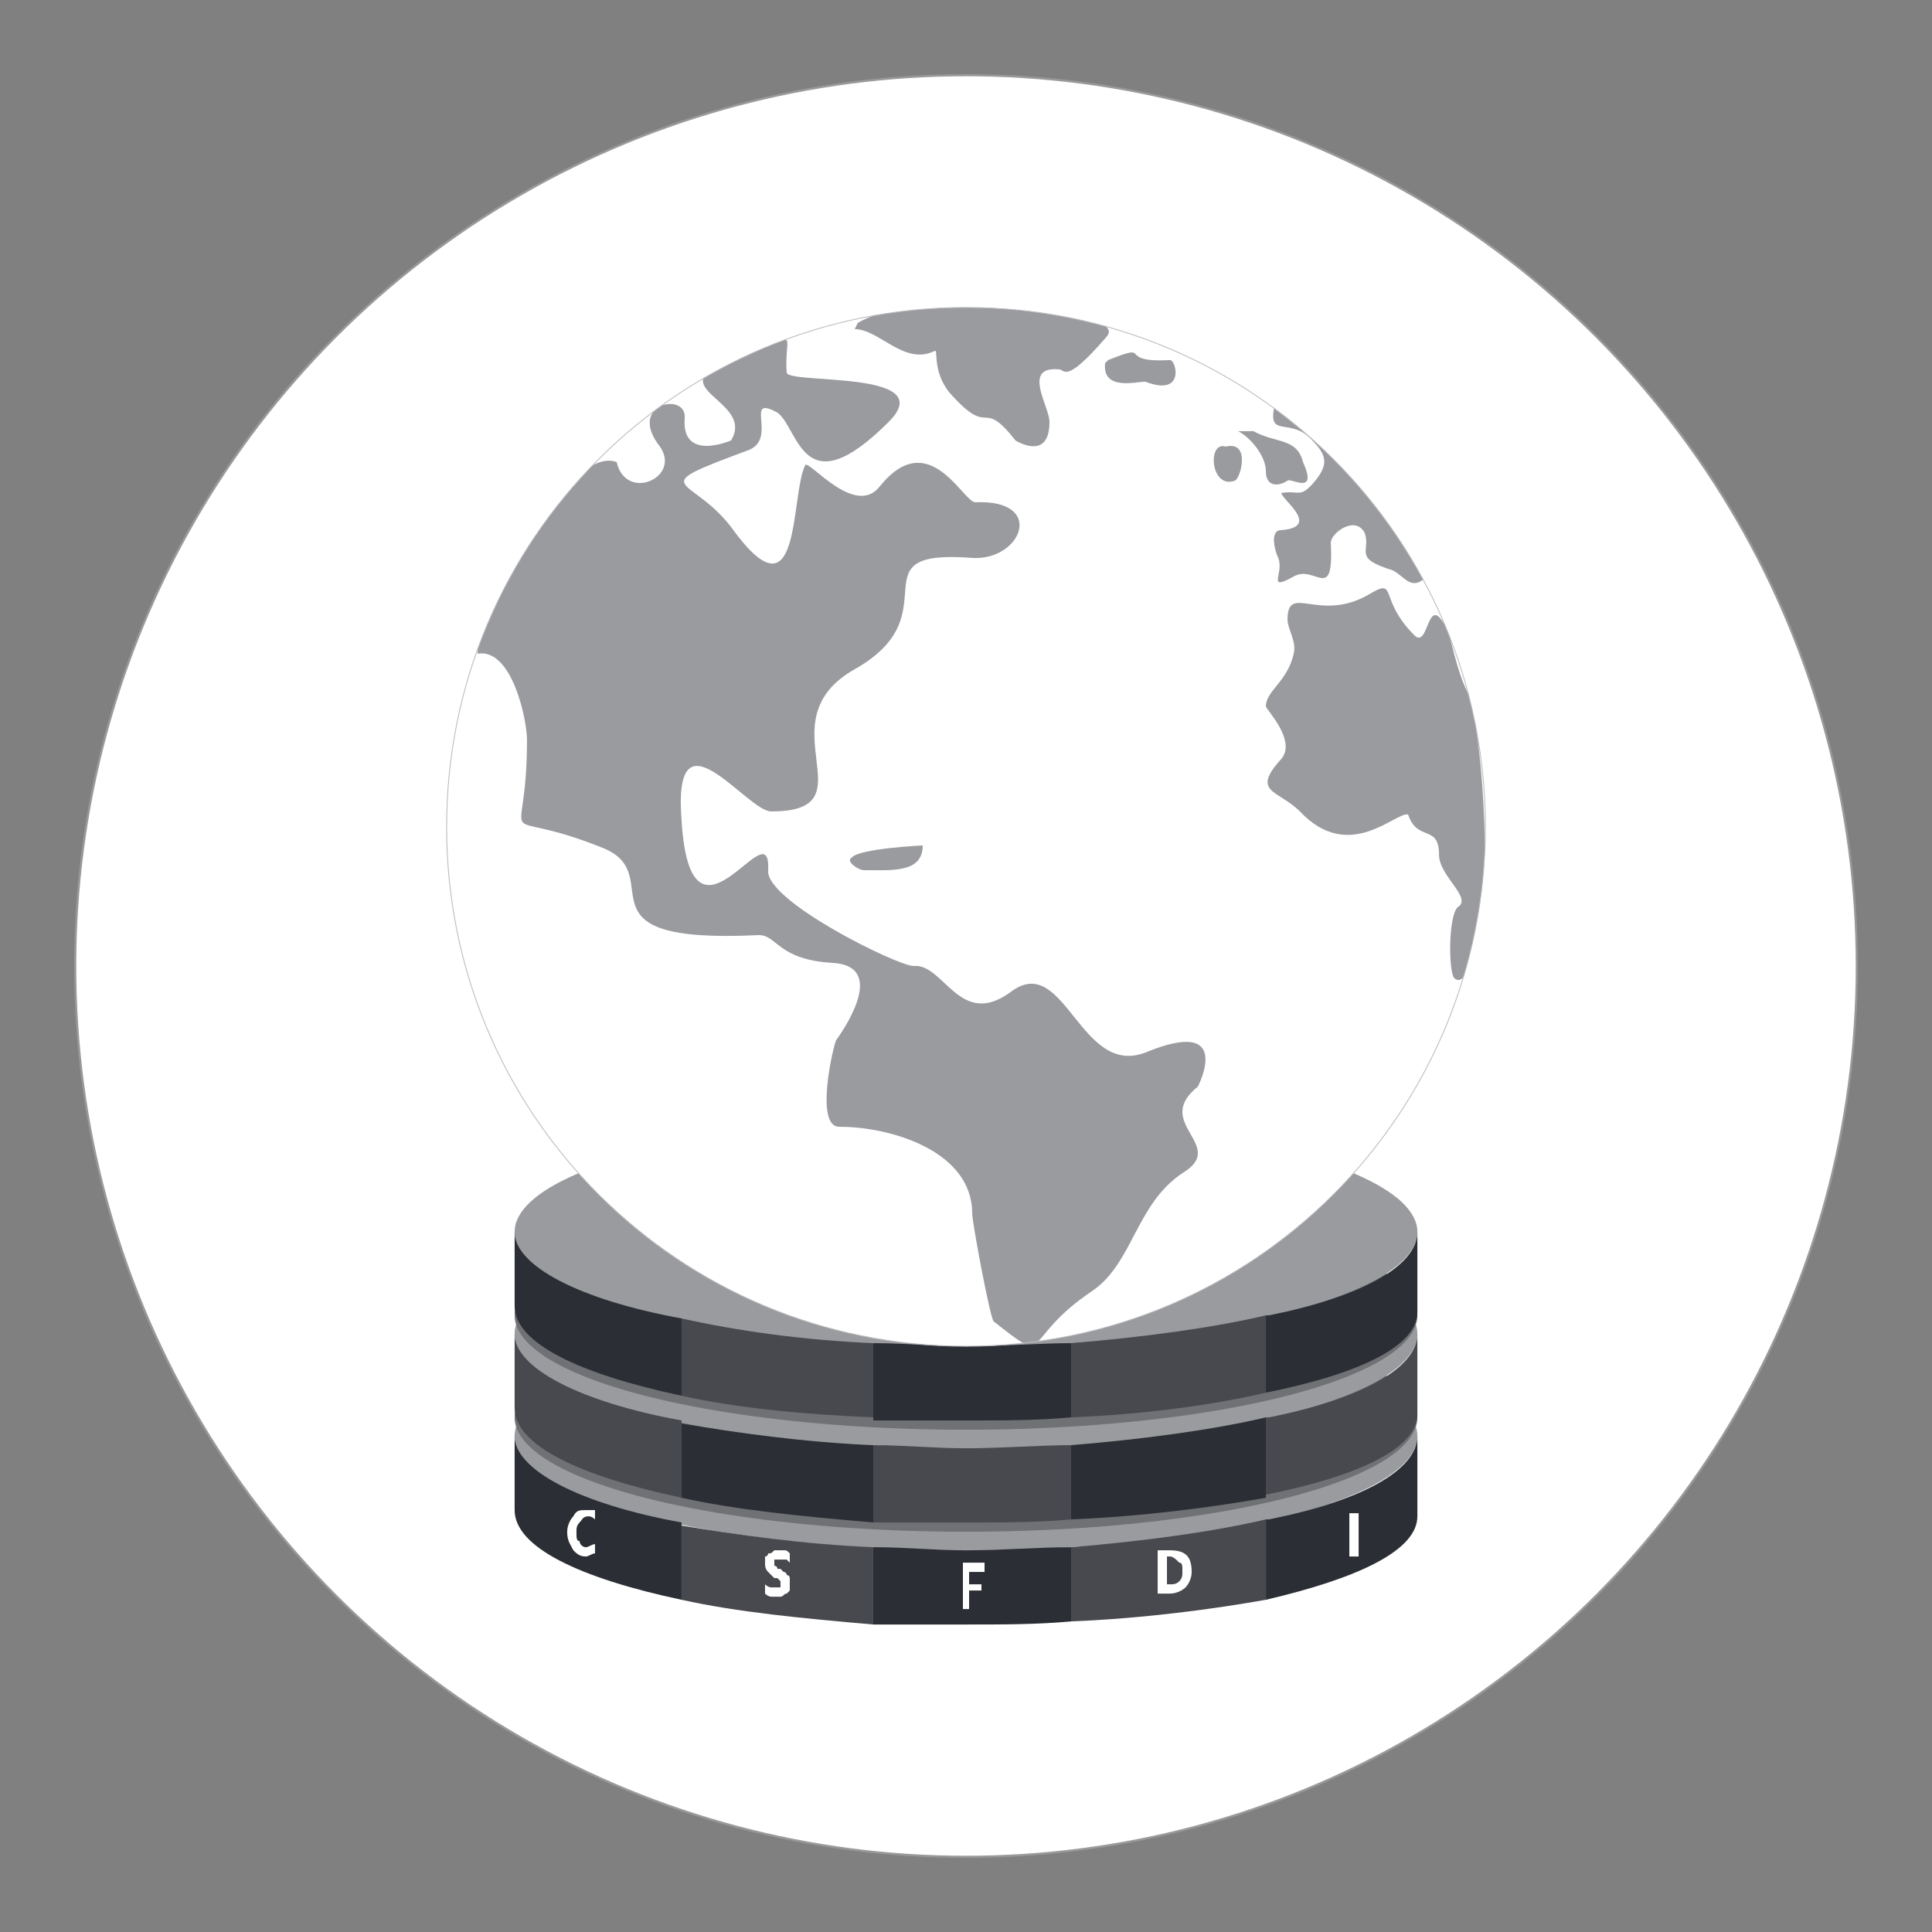 <?xml version="1.0" encoding="UTF-8"?>
<!DOCTYPE svg PUBLIC "-//W3C//DTD SVG 1.1//EN" "http://www.w3.org/Graphics/SVG/1.1/DTD/svg11.dtd">
<!-- Creator: CorelDRAW 2019 (64-Bit) -->
<svg xmlns="http://www.w3.org/2000/svg" xml:space="preserve" width="512px" height="512px" version="1.1" style="shape-rendering:geometricPrecision; text-rendering:geometricPrecision; image-rendering:optimizeQuality; fill-rule:evenodd; clip-rule:evenodd"
viewBox="0 0 512 512"
 xmlns:xlink="http://www.w3.org/1999/xlink">
 <rect x="0" y="0" width="512" height="512" fill="#808080" stroke="none"/>
 <defs>
  <style type="text/css">
   <![CDATA[
    .str1 {stroke:#BABABD;stroke-width:0.225;stroke-miterlimit:22.926}
    .str0 {stroke:#999999;stroke-width:0.567;stroke-miterlimit:22.926}
    .fil0 {fill:none}
    .fil7 {fill:none;fill-rule:nonzero}
    .fil4 {fill:#2B2E34}
    .fil5 {fill:#47494F}
    .fil8 {fill:#6F7175}
    .fil3 {fill:#9A9B9F}
    .fil2 {fill:white}
    .fil1 {fill:white}
    .fil6 {fill:white;fill-rule:nonzero}
   ]]>
  </style>
     <clipPath id="id0">
      <path d="M256 81.489c76.195,0 137.643,61.448 137.643,137.642 0,76.195 -61.448,137.643 -137.643,137.643 -76.195,0 -137.642,-61.448 -137.642,-137.643 0,-76.195 61.447,-137.642 137.642,-137.642z"/>
     </clipPath>
     <clipPath id="id1">
      <path d="M256 81.489c76.195,0 137.643,61.448 137.643,137.642 0,76.195 -61.448,137.643 -137.643,137.643 -76.195,0 -137.642,-61.448 -137.642,-137.643 0,-76.195 61.447,-137.642 137.642,-137.642z"/>
     </clipPath>
 </defs>
 <g id="Layer_x0020_1">
  <rect class="fil0" width="512" height="512"/>
  <circle class="fil1 str0" cx="256" cy="256" r="236.074"/>
  <g id="_1835927951280">
   <path class="fil2" d="M256 62.645c106.509,0 193.355,86.846 193.355,193.355 0,106.509 -86.845,193.355 -193.355,193.355 -106.509,0 -193.355,-86.845 -193.355,-193.355 0,-106.509 86.846,-193.355 193.355,-193.355z"/>
   <g>
    <g>
     <path class="fil0" d="M136.382 379.715c0,17.205 53.255,30.314 119.618,30.314 66.364,0 119.618,-13.109 119.618,-30.314l0 21.302c0,17.205 -53.254,29.494 -119.618,29.494 -66.363,0 -119.618,-13.928 -119.618,-30.314l0 -20.482z"/>
     <g>
      <g>
       <ellipse class="fil3" cx="256" cy="380.534" rx="119.618" ry="30.314"/>
       <path class="fil4" d="M335.472 402.655l0.82 0c24.579,-4.916 39.326,-13.109 39.326,-22.121l0 21.301c0,9.013 -15.567,16.387 -40.146,22.122l0 0 0 -21.302z"/>
       <path class="fil5" d="M283.856 410.029l0 0c19.663,-1.639 37.688,-4.097 51.616,-7.374l0 21.302c-13.928,2.458 -31.953,4.916 -51.616,5.735l0 0 0 -19.663z"/>
       <path class="fil4" d="M231.421 410.029l0.82 0c7.373,0 15.566,0.819 23.759,0.819 9.832,0 18.844,-0.819 27.856,-0.819l0 19.663c-9.012,0.819 -18.024,0.819 -27.856,0.819 -8.193,0 -16.386,0 -24.579,0l0 0 0 -20.482z"/>
       <path class="fil5" d="M180.624 403.474l0 0.82c14.748,2.458 31.953,4.915 50.797,5.735l0 20.482c-18.844,-1.638 -36.049,-3.277 -50.797,-6.554l0 0 0 -20.483z"/>
       <path class="fil4" d="M136.382 380.534c0,9.012 17.206,18.025 44.242,22.94l0 20.483c-27.037,-5.735 -44.242,-13.928 -44.242,-23.76l0 -19.663z"/>
      </g>
      <g>
       <path class="fil6" d="M157.684 411.667c-0.819,0 -1.639,0.82 -2.458,0.82 -1.639,0 -2.458,-0.82 -3.277,-1.639 -0.82,-1.639 -1.639,-2.458 -1.639,-4.916 0,-1.639 0.819,-3.277 1.639,-4.097 0.819,-1.638 1.639,-1.638 3.277,-1.638 1.639,0 2.458,0 2.458,0l0 2.458c0,0 -0.819,-0.82 -1.639,-0.82 -1.638,0 -1.638,0.82 -2.458,1.639 -0.819,0.82 -0.819,1.639 -0.819,2.458 0,1.639 0,2.458 0.819,2.458 0,0.82 0.82,1.639 1.639,1.639 0.819,0 1.639,-0.819 2.458,-0.819l0 2.458 0 -0.001z"/>
       <path class="fil6" d="M202.746 422.318l0 -2.458c0,0 0.819,0.819 1.638,0.819 0,0 0.82,0 0.82,0 0.819,0 0.819,0 0.819,0 0,0 0.819,0 0.819,0 0,0 0,0 0,0 0,-0.819 0,-0.819 0,-0.819 0,0 0,-0.819 0,-0.819 0,0 0,0 0,0 -0.819,-0.82 -0.819,-0.82 -0.819,-0.82 -0.819,0 -0.819,0 -0.819,0 -0.82,-0.819 -1.639,-1.638 -1.639,-1.638 -0.819,-0.82 -0.819,-1.639 -0.819,-2.459 0,0 0,-0.819 0,-1.638 0.819,0 0.819,-0.819 0.819,-0.819 0.819,0 0.819,0 1.639,-0.82 0,0 0.819,0 1.638,0 0,0 0.82,0 0.82,0 0.819,0 0.819,0 1.639,0.82l0 2.457c-0.82,-0.819 -0.82,-0.819 -0.82,-0.819 0,0 -0.819,0 -0.819,0 0,0 0,0 -0.82,0 0,0 0,0 0,0 -0.819,0 -0.819,0 -0.819,0 0,0 -0.819,0 -0.819,0 0,0 0,0 0,0.819 0,0 0,0 0,0 0,0 0,0.82 0,0.82 0,0 0,0 0,0 0.819,0 0.819,0.819 0.819,0.819 0,0 0.819,0 0.819,0 0.82,0.82 0.82,0.82 0.82,0.82 0.819,0 0.819,0.819 0.819,0.819 0.82,0 0.82,0.819 0.82,0.819 0,0.82 0,0.82 0,1.639 0,0 0,0.819 0,1.639 0,0 -0.82,0.819 -0.82,0.819 -0.819,0 -0.819,0.82 -1.639,0.82 0,0 -0.819,0 -1.638,0 0,0 -0.82,0 -0.82,0 -0.819,0 -1.638,-0.82 -1.638,-0.82z"/>
       <polygon class="fil6" points="260.916,416.583 256.819,416.583 256.819,419.86 260.097,419.86 260.097,421.499 256.819,421.499 256.819,426.415 255.181,426.415 255.181,414.125 260.916,414.125 "/>
       <path class="fil6" d="M306.797 422.318l0 -11.47 3.277 0c4.096,0 5.735,1.639 5.735,5.735 0,1.639 -0.819,3.277 -1.639,4.096 -0.819,0.82 -2.458,1.639 -4.096,1.639l-3.277 0zm2.458 -9.831l0 7.373 0.819 0c0.819,0 1.639,0 2.458,-0.819 0.819,-0.819 0.819,-1.639 0.819,-2.458 0,-1.639 0,-2.458 -0.819,-2.458 -0.819,-0.819 -1.639,-1.639 -2.458,-1.639l-0.819 0 0 0.001z"/>
       <polygon class="fil6" points="360.051,412.487 357.593,412.487 357.593,401.017 360.051,401.017 "/>
      </g>
     </g>
     <path class="fil7" d="M136.382 352.678c0,17.205 53.255,30.314 119.618,30.314 66.364,0 119.618,-13.109 119.618,-30.314l0 21.301c0,17.206 -53.254,29.495 -119.618,29.495 -66.363,0 -119.618,-13.928 -119.618,-30.314l0 -20.482z"/>
     <ellipse class="fil8" cx="256" cy="375.618" rx="119.618" ry="30.314"/>
     <ellipse class="fil3" cx="256" cy="353.497" rx="119.618" ry="30.314"/>
     <path class="fil5" d="M335.472 375.618l0.82 0c24.579,-4.916 39.326,-13.108 39.326,-22.121l0 21.302c0,9.012 -15.567,16.386 -40.146,21.302l0 0.819 0 -21.302z"/>
     <path class="fil4" d="M283.856 382.992l0 0c19.663,-1.639 37.688,-4.097 51.616,-7.374l0 21.302c-13.928,2.458 -31.953,4.915 -51.616,5.735l0 0 0 -19.663z"/>
     <path class="fil5" d="M231.421 382.992l0.82 0c7.373,0 15.566,0.819 23.759,0.819 9.832,0 18.844,-0.819 27.856,-0.819l0 19.663c-9.012,0.819 -18.024,0.819 -27.856,0.819 -8.193,0 -16.386,0 -24.579,0l0 0 0 -20.482z"/>
     <path class="fil4" d="M180.624 376.438l0 0.819c14.748,2.458 31.953,4.916 50.797,5.735l0 20.482c-18.844,-1.638 -36.049,-3.276 -50.797,-6.554l0 0 0 -20.482z"/>
     <path class="fil5" d="M136.382 353.497c0,9.012 17.206,18.024 44.242,22.94l0 20.483c-27.037,-5.735 -44.242,-13.928 -44.242,-23.76l0 -19.663z"/>
     <path class="fil0" d="M136.382 325.641c0,17.205 53.255,30.314 119.618,30.314 66.364,0 119.618,-13.109 119.618,-30.314l0 21.302c0,17.205 -53.254,29.495 -119.618,29.495 -66.363,0 -119.618,-13.928 -119.618,-30.315l0 -20.482z"/>
     <ellipse class="fil8" cx="256" cy="348.581" rx="119.618" ry="30.314"/>
     <ellipse class="fil3" cx="256" cy="326.46" rx="119.618" ry="30.314"/>
     <path class="fil4" d="M335.472 348.581l0.82 0c24.579,-4.916 39.326,-13.109 39.326,-22.121l0 21.302c0,9.012 -15.567,16.386 -40.146,21.302l0 0 0 -20.483z"/>
     <path class="fil5" d="M283.856 355.955l0 0c19.663,-1.639 37.688,-4.097 51.616,-7.374l0 20.483c-13.928,3.277 -31.953,5.735 -51.616,6.554l0 0 0 -19.663z"/>
     <path class="fil4" d="M231.421 355.955l0.82 0c7.373,0 15.566,0.819 23.759,0.819 9.832,0 18.844,-0.819 27.856,-0.819l0 19.663c-9.012,0.82 -18.024,0.82 -27.856,0.82 -8.193,0 -16.386,0 -24.579,0l0 -0.82 0 -19.663z"/>
     <path class="fil5" d="M180.624 349.4l0 0c14.748,3.278 31.953,5.736 50.797,6.555l0 19.663c-18.844,-0.819 -36.049,-2.458 -50.797,-5.735l0 0 0 -20.483z"/>
     <path class="fil4" d="M136.382 326.46c0,9.012 17.206,18.025 44.242,22.94l0 20.483c-27.037,-5.735 -44.242,-13.928 -44.242,-23.76l0 -19.663z"/>
     <path class="fil0" d="M136.382 298.604c0,17.205 53.255,30.314 119.618,30.314 66.364,0 119.618,-13.109 119.618,-30.314l0 21.302c0,17.205 -53.254,29.494 -119.618,29.494 -66.363,0 -119.618,-13.928 -119.618,-30.314l0 -20.482z"/>
    </g>
    <g>
    </g>
    <g style="clip-path:url(#id0)">
     <g>
      <polygon class="fil2" points="118.358,81.489 393.643,81.489 393.643,356.774 118.358,356.774 "/>
     </g>
    </g>
    <path class="fil0" d="M256 81.489c76.195,0 137.643,61.448 137.643,137.642 0,76.195 -61.448,137.643 -137.643,137.643 -76.195,0 -137.642,-61.448 -137.642,-137.643 0,-76.195 61.447,-137.642 137.642,-137.642z"/>
    <g>
    </g>
    <g style="clip-path:url(#id1)">
     <g id="_1999661103408">
      <path id="_1" class="fil3" d="M126.551 173.251c9.012,-1.639 13.108,17.205 13.108,22.94 0,31.953 -9.831,16.386 20.483,28.676 17.205,7.374 -9.013,25.398 40.965,22.94 4.916,0 4.916,6.555 19.663,7.374 13.109,0.819 4.916,14.747 0.82,20.482 -0.82,1.639 -5.736,22.941 0.819,22.941 13.928,0 35.23,6.554 35.23,22.94 0,2.458 4.916,28.675 5.735,28.675 15.567,12.29 6.555,4.916 26.218,-8.192 10.651,-7.374 11.47,-22.941 23.759,-31.134 12.29,-7.374 -8.193,-13.109 4.097,-22.94 0,0 9.831,-18.844 -13.928,-9.012 -17.206,6.554 -21.302,-26.218 -35.23,-16.387 -13.928,10.651 -18.025,-7.373 -26.218,-6.554 -4.096,0 -39.326,-17.206 -38.507,-25.398 0.819,-17.206 -20.483,26.217 -22.94,-13.109 -2.458,-31.134 17.205,-2.458 23.759,-2.458 27.037,0 -2.458,-23.76 22.122,-37.688 26.217,-14.747 -0.82,-31.953 31.133,-29.495 13.109,0.82 19.663,-15.567 0.819,-14.747 -3.277,0 -12.289,-20.483 -25.398,-4.097 -6.554,8.193 -18.844,-7.374 -19.663,-5.735 -4.096,8.193 -0.82,42.604 -19.663,16.386 -10.651,-13.928 -23.76,-9.831 4.915,-20.482 7.374,-3.277 -1.638,-14.748 7.374,-9.832 5.736,4.096 6.555,25.398 29.495,2.458 13.928,-13.928 -27.037,-9.831 -27.037,-13.109 -0.819,-11.47 4.916,-10.65 -14.747,-3.277 -19.663,7.374 6.554,10.651 0,21.302 0,0 -13.109,5.735 -12.29,-5.735 0.819,-7.374 -15.567,-4.096 -6.555,7.374 5.736,8.193 -9.012,14.747 -11.47,4.096 -13.108,-4.915 -36.868,40.966 -36.868,50.797l0 0z"/>
      <path class="fil3" d="M226.505 87.224c6.555,0 13.109,9.832 21.302,5.735 0.82,0 -0.819,6.555 4.916,12.29 9.832,10.651 7.374,0 16.386,11.47 0,0 9.012,5.735 9.012,-4.915 0,-4.097 -7.373,-14.748 2.458,-13.928 1.639,0 1.639,4.096 12.29,-8.193 3.277,-3.278 -1.639,-4.916 -14.747,-7.374 -12.29,-1.639 -40.146,-3.277 -50.797,3.277 0,0 -0.819,1.638 -0.819,1.638l-0.001 0z"/>
      <path class="fil3" d="M293.688 95.417c12.29,-4.916 1.638,0.82 16.386,0 1.639,0 4.096,9.832 -6.555,5.735 -2.457,0 -11.47,2.459 -10.65,-4.915l0.819 -0.82z"/>
      <path class="fil3" d="M324.822 118.358c6.554,-1.639 4.096,8.193 2.457,9.012 -6.554,2.458 -7.373,-10.651 -2.457,-9.012z"/>
      <path class="fil3" d="M328.099 114.261c3.277,1.639 7.373,6.555 7.373,10.651 0,4.097 3.278,4.097 5.735,2.458 0.82,-0.819 8.193,4.097 4.097,-4.916 -1.639,-6.554 -7.374,-4.915 -13.109,-8.193 0,0 -4.096,0 -4.096,0l0 0z"/>
      <path class="fil3" d="M337.93 106.887c-2.458,9.832 4.097,3.278 9.832,9.832 4.096,4.096 4.096,6.554 0.819,10.651 -4.096,4.916 -4.096,2.458 -9.012,3.277 0,1.639 10.651,9.012 0,9.832 -3.277,0 -1.639,5.735 -0.819,7.374 1.638,4.096 -3.278,9.012 4.096,4.915 5.735,-3.277 10.651,7.374 9.832,-9.012 0,-2.458 6.554,-7.374 9.012,-2.458 1.638,4.916 -3.277,6.555 7.374,9.831 3.277,1.639 4.915,5.736 9.012,1.639 1.639,-0.819 0.819,-3.277 -0.819,-4.915 -1.639,-0.82 -6.555,-9.832 -9.013,-12.29 -0.819,-1.639 -6.554,-10.651 -8.193,-13.109 -4.096,-5.735 -7.373,-7.374 -11.47,-11.47 -0.819,-1.639 -5.735,-0.819 -9.012,-4.097 0,0 -1.639,0 -1.639,0z"/>
      <path class="fil3" d="M341.207 164.239c0,-9.832 8.193,0.819 21.303,-6.555 8.192,-4.916 2.457,0.819 12.289,10.651 4.097,4.097 3.277,-13.109 9.012,-0.819 0.82,2.458 2.459,10.651 4.916,15.566 4.097,8.193 6.555,51.616 3.277,60.629 -0.819,2.458 -2.458,18.844 -6.554,15.567 -1.639,-1.639 -1.639,-16.387 0.819,-18.844 4.097,-2.458 -4.916,-8.193 -4.916,-13.928 0,-8.193 -5.735,-3.277 -8.193,-10.651 -3.277,-0.82 -15.566,13.108 -28.675,-0.82 -5.735,-5.735 -13.109,-4.915 -4.916,-13.928 4.097,-4.915 -4.096,-13.108 -4.096,-13.928 0,-4.096 5.735,-6.554 7.373,-13.928 0.82,-3.277 -1.638,-6.554 -1.638,-9.012l-0.001 0z"/>
      <path class="fil3" d="M225.686 227.325c1.639,-2.458 18.844,-3.277 18.844,-3.277 0,7.373 -8.193,6.554 -15.567,6.554 -1.639,0 -4.916,-2.458 -3.277,-3.277l0 0z"/>
     </g>
    </g>
    <path class="fil0" d="M256 81.489c76.195,0 137.643,61.448 137.643,137.642 0,76.195 -61.448,137.643 -137.643,137.643 -76.195,0 -137.642,-61.448 -137.642,-137.643 0,-76.195 61.447,-137.642 137.642,-137.642z"/>
    <path class="fil0 str1" d="M256 81.489c76.195,0 137.643,61.448 137.643,137.642 0,76.195 -61.448,137.643 -137.643,137.643 -76.195,0 -137.642,-61.448 -137.642,-137.643 0,-76.195 61.447,-137.642 137.642,-137.642z"/>
   </g>
  </g>
 </g>
</svg>
